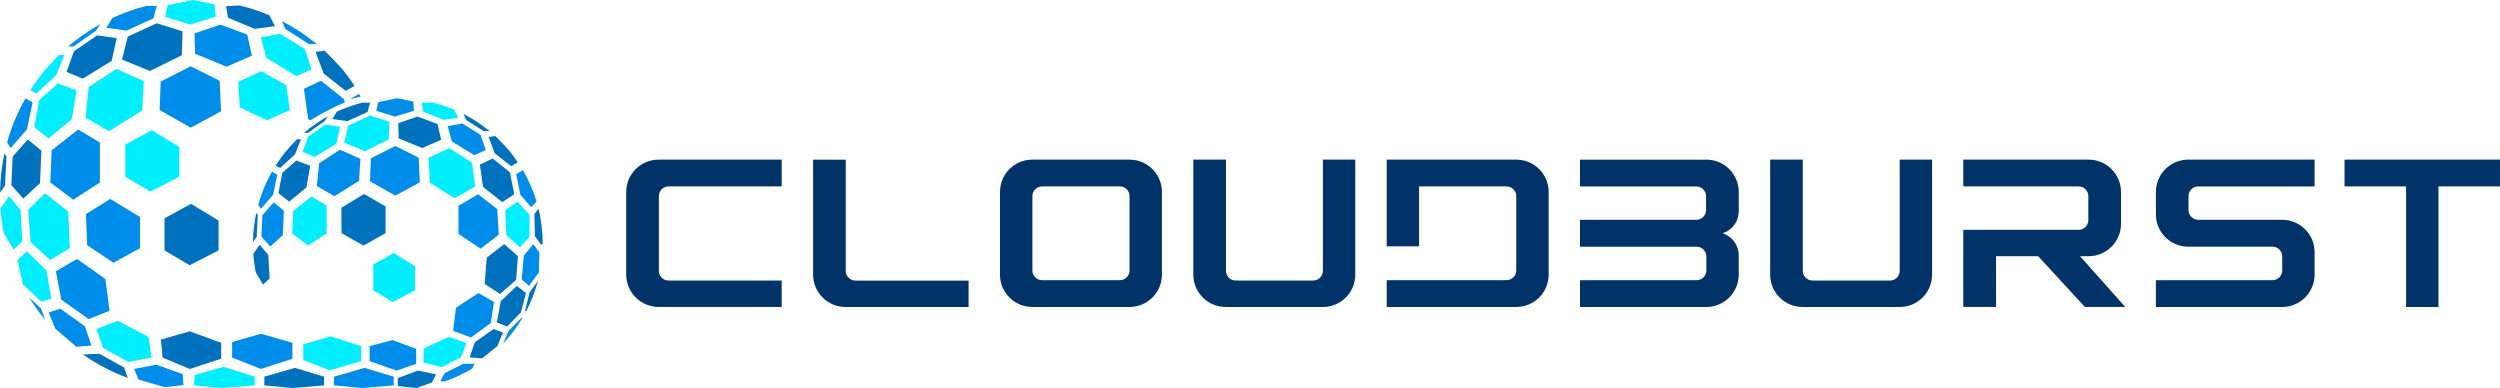 <?xml version="1.0" encoding="UTF-8"?>
<svg id="Layer_1" xmlns="http://www.w3.org/2000/svg" viewBox="0 0 1018 158">
  <defs>
    <style>
      .cls-1 {
        fill: #0071bc;
      }

      .cls-1, .cls-2, .cls-3, .cls-4 {
        fill-rule: evenodd;
      }

      .cls-2 {
        fill: #0ef;
      }

      .cls-3 {
        fill: #008dea;
      }

      .cls-4 {
        fill: #013368;
      }
    </style>
  </defs>
  <path class="cls-4" d="M459.96,65c7.28,0,13.18,5.9,13.18,13.18v33.64c0,7.28-5.9,13.18-13.18,13.18h-39.59c-7.28,0-13.18-5.9-13.18-13.18v-33.64c0-7.28,5.9-13.18,13.18-13.18h39.59ZM456,75.91h-31.66c-2.18,0-3.95,1.77-3.95,3.95v30.27c0,2.18,1.77,3.96,3.95,3.96h31.66c2.18,0,3.95-1.77,3.95-3.96v-30.27c0-2.18-1.77-3.95-3.95-3.95ZM564.66,65h52.77c7.28,0,13.18,5.9,13.18,13.18v33.64c0,7.28-5.9,13.18-13.18,13.18h-52.77v-10.91h48.8c2.18,0,3.96-1.77,3.96-3.96v-30.27c0-2.18-1.77-3.95-3.96-3.95h-35.61v24.39h-13.19v-35.3ZM694.84,65c7.28,0,13.18,5.9,13.18,13.18v7.87c0,4.01-2.55,7.57-6.33,8.86l-.27.09c3.92,1.22,6.59,4.84,6.59,8.95v7.87c0,7.28-5.9,13.18-13.18,13.18h-51.45v-10.91h47.49c2.12,0,3.84-1.66,3.95-3.75v-.2s0-5.73,0-5.73c0-2.18-1.77-3.95-3.96-3.95h-47.49v-10.96h47.38c2.18,0,3.96-1.77,3.96-3.95v-5.68c0-2.18-1.77-3.95-3.96-3.95h-47.38v-10.91h51.45ZM942.51,65h-51.45c-7.28,0-13.18,5.9-13.18,13.18v9.09c0,7.28,5.9,13.18,13.18,13.18h34.3c2.18,0,3.96,1.77,3.96,3.95v5.73c0,2.18-1.77,3.96-3.96,3.96h-47.49v10.91h51.45c7.28,0,13.18-5.9,13.18-13.18v-9.14c0-7.28-5.9-13.18-13.18-13.18h-34.2c-2.18,0-3.96-1.77-3.96-3.95v-5.68c0-2.18,1.77-3.95,3.96-3.95h47.38v-10.91ZM799.46,65h51.03c7.28,0,13.18,5.9,13.18,13.18v12.97c0,7.28-5.9,13.18-13.18,13.18h-3.5l18.42,20.66h-16.45l-19.01-20.66h-17.17v20.66h-13.33v-31.41h46.97c2.18,0,3.95-1.77,3.95-3.95v-9.77c0-2.18-1.77-3.95-3.95-3.95h-46.97v-10.91ZM331.1,65v46.82c0,7.28,5.9,13.18,13.18,13.18h50.13v-10.75h-46.07c-2.18,0-3.96-1.77-3.96-3.95v-45.29h-13.29ZM485.92,65v46.82c0,7.28,5.9,13.18,13.18,13.18h39.59c7.28,0,13.18-5.9,13.18-13.18v-46.82h-13.19v45.29c0,2.18-1.77,3.95-3.95,3.95h-31.56c-2.18,0-3.95-1.77-3.95-3.95v-45.29h-13.29ZM720.81,65v46.82c0,7.28,5.9,13.18,13.18,13.18h39.58c7.28,0,13.18-5.9,13.18-13.18v-46.82h-13.19v45.29c0,2.18-1.77,3.95-3.95,3.95h-31.56c-2.18,0-3.95-1.77-3.95-3.95v-45.29h-13.29ZM318.31,65h-50.13c-7.28,0-13.18,5.9-13.18,13.18v33.63c0,7.28,5.9,13.18,13.18,13.18h50.13v-10.75h-46.07c-2.18,0-3.95-1.77-3.95-3.95v-30.43c0-2.18,1.77-3.95,3.95-3.95h46.07v-10.91ZM1018,65h-63.31v10.91h25.06v49.09h13.19v-49.09h25.06v-10.91Z"/>
  <path class="cls-3" d="M77.67,52l12.33-6.69-.56-12.41-11.77-5.9-12.23,6.2-.45,11.59,12.67,7.21Z"/>
  <path class="cls-1" d="M61.07,28.9l12.94-6.41.33-9.72-10.52-3.3-11.81,5.44-2.31,9.38,11.37,4.61Z"/>
  <path class="cls-3" d="M59.57,2.42h4.27l-1.35,5.07-11.03,4.98-8.13-1.14,2.39-3.99c1.87-.89,4.07-1.8,6.61-2.71,2.53-.91,4.94-1.65,7.23-2.22Z"/>
  <path class="cls-1" d="M67,88.9l10.79-5.9,11.21,6.81v12.17l-11.78,6.02-10.22-6.02v-13.09Z"/>
  <path class="cls-2" d="M51,58.9l10.79-5.9,11.21,6.81v12.17l-11.78,6.02-10.22-6.02v-13.09Z"/>
  <path class="cls-2" d="M34.83,47.91l9.61,5.47,13.44-8.36.69-11.98-11.14-4.98-11.27,7.33-1.33,12.51Z"/>
  <path class="cls-1" d="M33.71,32.02l-6.6-2.72,3-8.42,9.44-6.48,7.97,1.15-2.04,9.22-11.76,7.25Z"/>
  <path class="cls-3" d="M27.82,18.89h2.16l9.1-6.41,1.74-2.61c-1.91,1.03-4.07,2.38-6.5,4.03-2.43,1.65-4.59,3.31-6.5,4.99Z"/>
  <path class="cls-3" d="M79.43,21.88l12.85,5.28,10.31-4.5-1.93-8.59-10.96-4.05-10.49,3.58.22,8.29Z"/>
  <path class="cls-2" d="M97.65,43.74l11.09,5.26,9.26-4.2-1.45-10.18-10.13-5.62-9.42,4.34.65,10.39Z"/>
  <path class="cls-2" d="M67.25,6.83l10.13,3.17,10.43-3.17-.44-5.06-8.77-1.78-10.27,2.11-1.08,4.73Z"/>
  <path class="cls-3" d="M123.75,36.16l6.97-3.28,9.41,7.53.25,1.28c-4.77,2.01-9.48,4.46-14.12,7.35-.35-.27-.61-.48-.78-.63l-1.73-12.25Z"/>
  <path class="cls-3" d="M142.49,40.36l1.67-.96,2.02-1.16c.29.47.51.84.66,1.1l-4.35,1.01Z"/>
  <path class="cls-1" d="M144.35,34.98l-3.6,2.03-8.94-7.04-3.32-8.84,3.66-.51c2.64,2.64,4.82,4.91,6.55,6.81,1.72,1.9,3.6,4.42,5.64,7.54Z"/>
  <path class="cls-2" d="M126.9,28.26l-6.22,2.77-12.22-7.47-2.26-8.32,7.91-1.51,10.02,6.29,2.76,8.25Z"/>
  <path class="cls-3" d="M129.06,17.96h-3.25l-9.54-6.09-1.51-3.29c2.82,1.49,5.21,2.88,7.19,4.17,1.98,1.29,4.35,3.03,7.1,5.22Z"/>
  <path class="cls-1" d="M109.7,6.22l2.27,4.43-8.25,1.1-10.88-4.51-.78-4.73,5.54-.29c2.7.71,4.74,1.3,6.12,1.75,1.38.45,3.37,1.2,5.99,2.25Z"/>
  <path class="cls-2" d="M79.32,152.67l11.74-3.29,12.63,4v3.55l-13.48,1.07-11.21-1.07.32-4.26Z"/>
  <path class="cls-1" d="M107.64,153.38l12.42-3.59,11.88,3.59v3.55l-12.73,1.07-11.57-1.07v-3.55Z"/>
  <path class="cls-3" d="M136,153.38l12.42-3.59,11.88,3.59v3.55l-12.72,1.07-11.57-1.07v-3.55Z"/>
  <path class="cls-1" d="M77.24,134.91l12.82,4.66v6.5l-12.82,4.17-11.02-4.63-.7-7.34,11.72-3.36Z"/>
  <path class="cls-3" d="M106.24,135.91l12.82,3.66v6.5l-12.82,4.17-11.72-4.63v-6.34l11.72-3.36Z"/>
  <path class="cls-2" d="M134.57,136.95l12.48,4v6.12l-12.82,3.72-10.72-4.22v-6.31l11.05-3.32Z"/>
  <path class="cls-3" d="M159.84,138.48l9.62,3.56v6.1l-7.99,2.77-10.95-3.84v-6.12l9.32-2.48Z"/>
  <path class="cls-3" d="M46.19,107l10.81-5.93v-12.72l-12.13-7.35-9.87,6.17.5,12.66,10.69,7.17Z"/>
  <path class="cls-3" d="M29.82,81.34l10.86-7.05v-16.25l-8.85-5.3-10.8,8.45-.54,13.1,9.34,7.05Z"/>
  <path class="cls-2" d="M19.76,56.37l9.45-7.82,1.99-11.72-7.56-2.86-7.66,6.76-2.04,11.04,5.83,4.61Z"/>
  <path class="cls-2" d="M12.36,36.7l2.49,1.32,8.06-7.42,3.27-8.21h-2.16c-2.8,2.81-4.96,5.18-6.49,7.1-1.52,1.92-3.24,4.32-5.16,7.21Z"/>
  <path class="cls-2" d="M39.36,133.94l8.58-3.29,12.54,6.54,1.23,8.4-9.45,1.79-10.35-5.69-2.56-7.76Z"/>
  <path class="cls-3" d="M54.6,150.24l9.07-1.73,10.7,3.85.32,4.45-7.67.82-10.59-3.06-1.83-4.34Z"/>
  <path class="cls-1" d="M52.03,153.88l-1.49-4.24-10.13-5.61-6.62.33c2.63,1.84,5.48,3.58,8.53,5.21,3.06,1.63,6.3,3.07,9.71,4.31Z"/>
  <path class="cls-3" d="M37.27,140.68l-2.71-7.82-9.98-7.16-4.75,1.53,2.67,6.6,8.58,7.38,6.19-.53Z"/>
  <path class="cls-2" d="M16.87,122.9l-7.58-7.17-2.17-9.89,3.8-3.51,7.98,7.75,2,11.5-4.02,1.32Z"/>
  <path class="cls-3" d="M36.12,129.94l8.5-3.43-1.71-12.92-11.56-8.14-8.6,5,2.21,11.57,11.15,7.93Z"/>
  <path class="cls-2" d="M1.52,94.87l4,6.77,3.56-3.38-.72-12.82-4.7-5.52-3.46,5.02c.14,1.74.3,3.33.47,4.75.17,1.43.46,3.16.85,5.19Z"/>
  <path class="cls-1" d="M4.64,75.45l.49-11.66,6.19-7,5.52,4.56-.54,13.21-6.83,6.31-4.82-5.43Z"/>
  <path class="cls-3" d="M2.89,58l1.46,2.27,6.62-7.62,2.3-10.92-2.89-1.72c-1.76,3.13-3.23,6.15-4.42,9.05-1.19,2.9-2.21,5.88-3.07,8.94Z"/>
  <path class="cls-1" d="M1.81,62.51l.84,1.27-.62,11.83-2.03,2.85c.08-2.94.24-5.56.49-7.87.24-2.3.68-5,1.32-8.08Z"/>
  <path class="cls-2" d="M20.4,105.89l8.03-4.9-.62-14.82-9.45-7.48-6.87,6.69.96,13.18,7.94,7.33Z"/>
  <path class="cls-3" d="M18.45,130.24l-1.76-4.61-4.81-4.49c1.37,2.16,2.47,3.79,3.28,4.9.81,1.11,1.91,2.5,3.28,4.2Z"/>
  <path class="cls-3" d="M185.65,125.32l9.16-6.01,6.36,3.68-1.34,8.58-8.08,5.86-7.23-2.72,1.13-9.4Z"/>
  <path class="cls-1" d="M193.34,139.39l7.59-5.4,3.89,1.37-2.29,5.58-6.25,4.99-5.03-.4,2.08-6.13Z"/>
  <path class="cls-3" d="M160.95,79.66l10-5.41-.45-10.03-9.55-4.77-9.92,5.01-.36,9.37,10.28,5.82Z"/>
  <path class="cls-2" d="M148.61,61.58l9.67-4.79.25-7.26-7.86-2.47-8.82,4.06-1.72,7.01,8.49,3.45Z"/>
  <path class="cls-1" d="M147.49,41.81h3.19l-1.01,3.79-8.24,3.72-6.07-.85,1.79-2.98c1.4-.67,3.04-1.34,4.94-2.02,1.89-.68,3.69-1.24,5.4-1.66Z"/>
  <path class="cls-2" d="M152,107.72l8.34-4.72,8.66,5.45v9.74l-9.1,4.81-7.9-4.81v-10.47Z"/>
  <path class="cls-2" d="M172.5,141.93l10.25-4.76,7.18,2.49-2.19,5.79-7.83,4.03-7.41-1.81v-5.73Z"/>
  <path class="cls-3" d="M181.09,151.96l7.49-3.81h4.66l-.95,1.93c-1.73,1.04-3.62,2.04-5.66,3-2.04.96-3.94,1.71-5.67,2.27l-1.66-.16,1.8-3.23Z"/>
  <path class="cls-1" d="M148,100l9-5.07v-10.88l-8.78-5.05-9.22,5.62.07,10.31,8.93,5.07Z"/>
  <path class="cls-3" d="M129.01,75.78l7.18,4.09,10.04-6.25.51-8.94-8.32-3.72-8.42,5.48-.99,9.34Z"/>
  <path class="cls-2" d="M128.17,63.92l-4.93-2.03,2.24-6.29,7.05-4.84,5.95.86-1.53,6.89-8.79,5.42Z"/>
  <path class="cls-1" d="M123.78,54.11h1.61l6.8-4.79,1.3-1.95c-1.42.77-3.04,1.77-4.85,3.01-1.81,1.23-3.43,2.48-4.85,3.73Z"/>
  <path class="cls-2" d="M175.03,74.41l-.54-10.19,8.44-3.89,9.29,5.92,1.27,9.73-8.42,4.73-10.05-6.29Z"/>
  <path class="cls-3" d="M186.68,83.83l8.01-4.72,7.81,6.06.58,10.43-7.39,5.66-9.01-6.04v-11.41Z"/>
  <path class="cls-1" d="M198.19,104.93l7.1-5.52,5.62,4.86-.74,9.69-6.55,5.76-6.26-4.1.84-10.68Z"/>
  <path class="cls-1" d="M203.9,122.62l6.58-6.19,3.68,2.87-2.04,7.9-5.58,5.75-4.22-1.62,1.58-8.72Z"/>
  <path class="cls-3" d="M204.83,139.96l2.28-5.26,5.2-5.26h.45c-1.42,2.34-2.74,4.3-3.97,5.86-1.23,1.57-2.55,3.12-3.96,4.66Z"/>
  <path class="cls-1" d="M162.32,56.34l9.6,3.94,7.7-3.36-1.44-6.42-8.18-3.03-7.83,2.68.16,6.19Z"/>
  <path class="cls-3" d="M153.23,45.1l7.56,2.37,7.79-2.37-.32-3.78-6.55-1.33-7.67,1.57-.81,3.53Z"/>
  <path class="cls-1" d="M195.42,67l5.2-2.45,7.02,5.62,1.76,8.93-4.87,3.2-7.83-6.16-1.29-9.15Z"/>
  <path class="cls-2" d="M205.76,85.63l.39,10.09,5.55,5.04,3.9-4.4v-8.89l-4.92-5.4-4.92,3.56Z"/>
  <path class="cls-3" d="M213.32,104.1l3.84-4.7,2.47,3.41-.19,8.07-4.02,5.55-3.01-2.65.9-9.68Z"/>
  <path class="cls-1" d="M214.19,126.89l-.38-.51,1.86-7.37,3.4-4.68c-.74,2.68-1.48,4.93-2.21,6.75-.73,1.82-1.62,3.75-2.66,5.81Z"/>
  <path class="cls-1" d="M221,99.23l-.64.46-2.56-3.55-.19-8.99,1.66-2.15c.51,1.89.92,4.15,1.24,6.8.32,2.65.48,5.12.48,7.43Z"/>
  <path class="cls-3" d="M218.46,82.06l-2.13,2.31-4.42-5.04-1.74-8.44,2.75-1.58c.83,1.3,1.83,3.28,3.01,5.95,1.18,2.66,2.02,4.93,2.53,6.81Z"/>
  <path class="cls-1" d="M210.8,66.12l-2.68,1.52-6.67-5.26-2.48-6.6,2.73-.38c1.97,1.97,3.6,3.67,4.89,5.09,1.29,1.42,2.69,3.3,4.21,5.63Z"/>
  <path class="cls-3" d="M197.77,61.11l-4.64,2.07-9.13-5.58-1.68-6.21,5.91-1.13,7.48,4.69,2.07,6.16Z"/>
  <path class="cls-1" d="M199.38,53.41h-2.43l-7.12-4.55-1.12-2.46c2.1,1.11,3.89,2.15,5.37,3.11,1.48.96,3.25,2.26,5.3,3.9Z"/>
  <path class="cls-2" d="M184.93,44.65l1.7,3.31-6.17.82-8.12-3.37-.58-3.53,4.13-.22c2.02.53,3.54.97,4.57,1.31,1.03.34,2.52.9,4.47,1.68Z"/>
  <path class="cls-1" d="M162,153.96l8.1-3.05,7.5,1.52-1.76,3.32-6.22,2.25-7.63-.8v-3.24Z"/>
  <path class="cls-2" d="M125.47,100l7.53-4.93v-11.36l-6.13-3.7-7.49,5.91-.38,9.16,6.47,4.93Z"/>
  <path class="cls-1" d="M117.76,82.1l7.06-5.84,1.48-8.76-5.65-2.14-5.72,5.05-1.53,8.24,4.36,3.44Z"/>
  <path class="cls-1" d="M112.23,67.41l1.86.98,6.02-5.54,2.44-6.13h-1.61c-2.09,2.1-3.71,3.87-4.84,5.3s-2.42,3.23-3.86,5.38Z"/>
  <path class="cls-1" d="M104.14,110.85l2.99,5.05,2.66-2.53-.54-9.58-3.51-4.13-2.59,3.75c.11,1.3.22,2.48.35,3.55s.34,2.36.64,3.87Z"/>
  <path class="cls-3" d="M106.47,96.35l.36-8.71,4.62-5.23,4.13,3.41-.4,9.87-5.1,4.71-3.6-4.05Z"/>
  <path class="cls-3" d="M105.16,83.32l1.09,1.7,4.94-5.69,1.72-8.16-2.16-1.29c-1.31,2.34-2.41,4.6-3.3,6.76-.89,2.17-1.65,4.39-2.29,6.67Z"/>
  <path class="cls-1" d="M104.35,86.68l.63.95-.46,8.83-1.51,2.13c.06-2.2.18-4.15.36-5.88.18-1.72.51-3.73.99-6.03Z"/>
</svg>